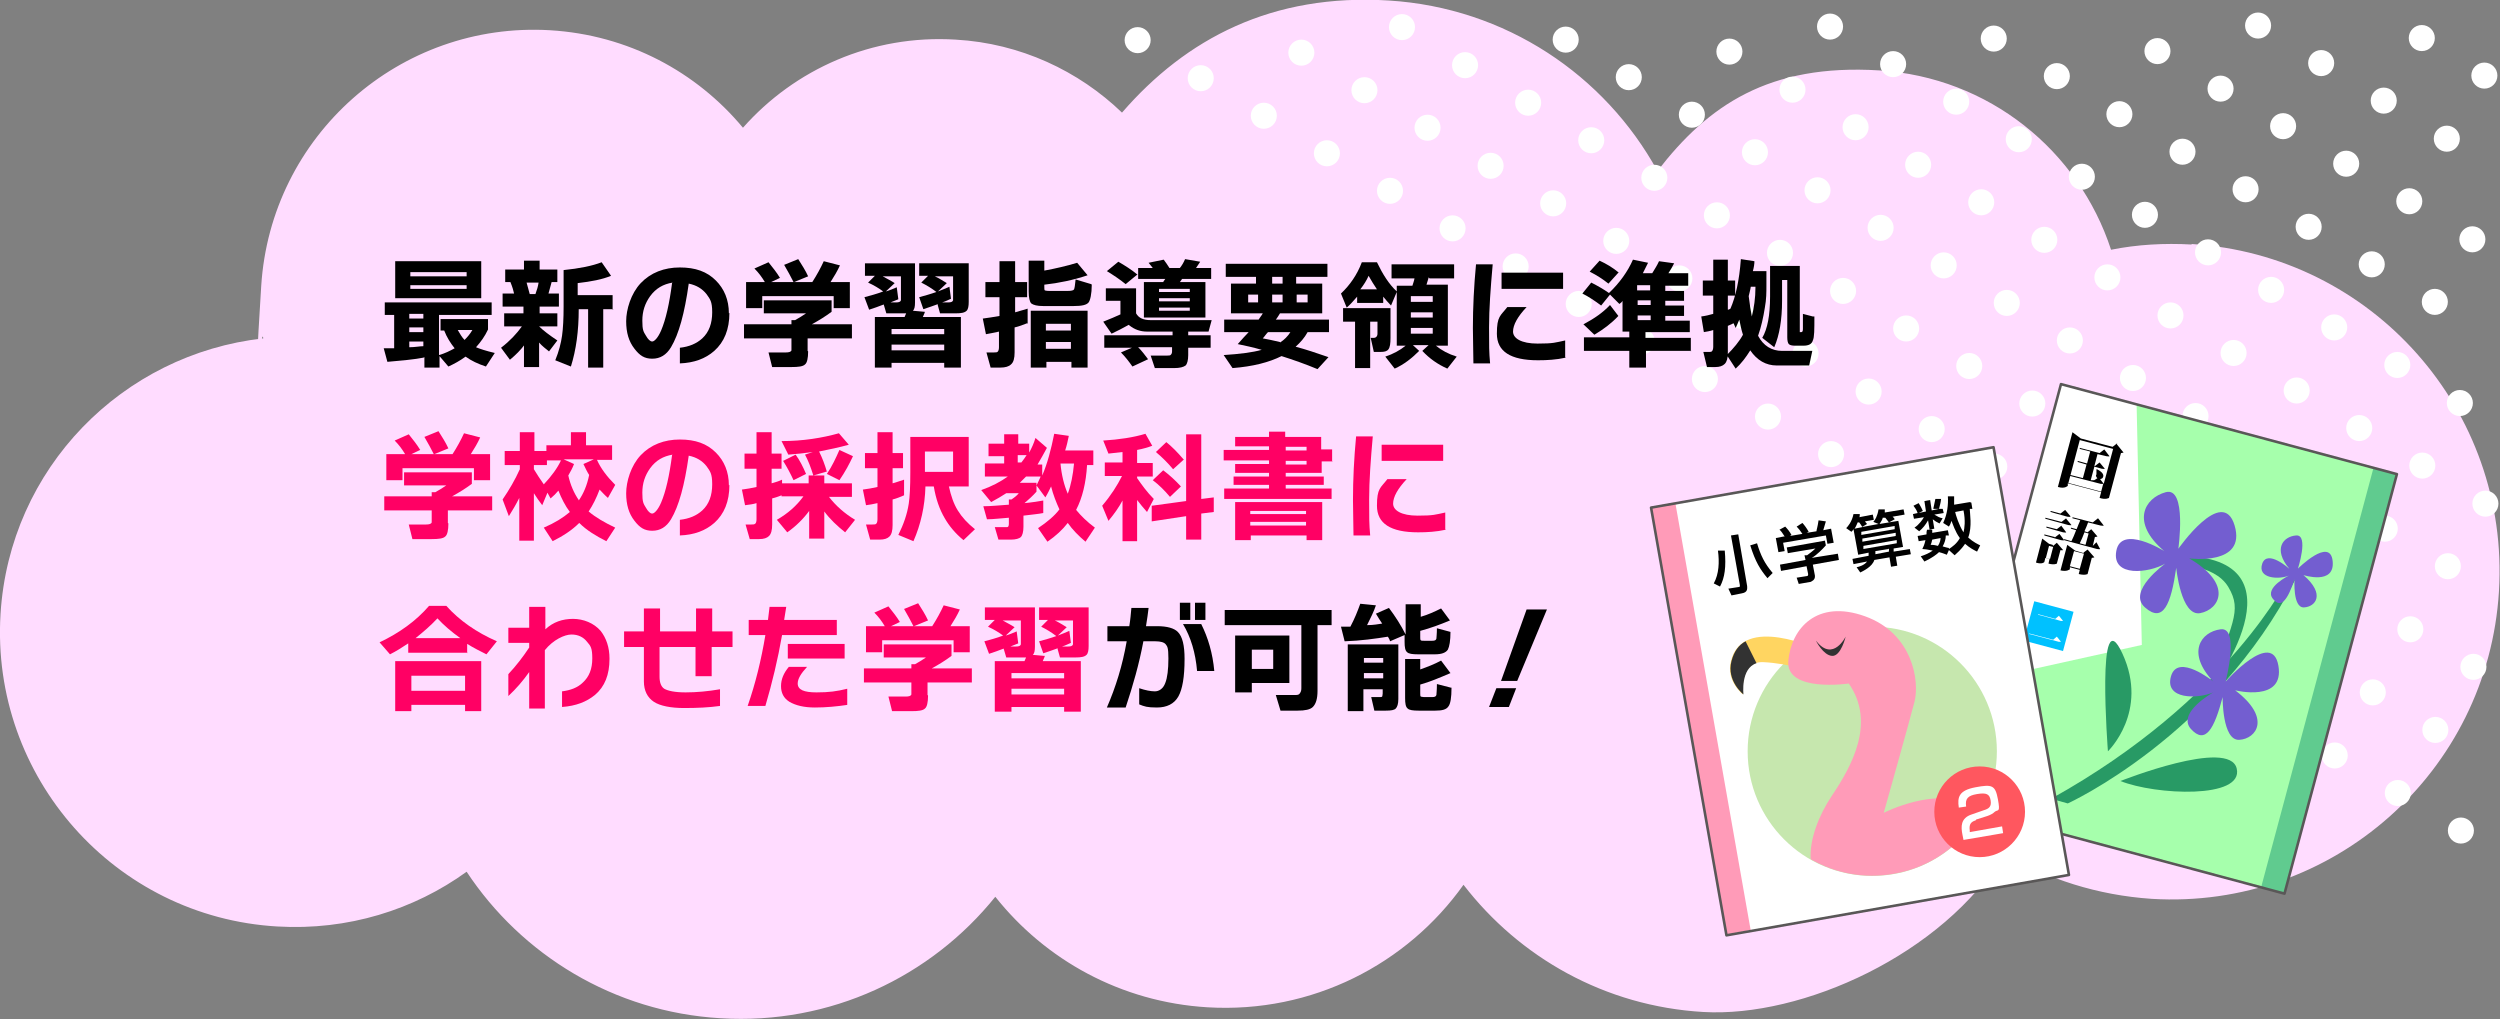 <?xml version="1.0" encoding="UTF-8"?>
<svg id="_レイヤー_1" data-name="レイヤー 1" xmlns="http://www.w3.org/2000/svg" version="1.1" viewBox="0 0 479.5 195.5">
  <rect x="0" y="0" width="479.5" height="195.5" fill="#808080" stroke="none"/>
  <defs>
    <style>
      .cls-1 {
        fill: #a6ffac;
      }

      .cls-1, .cls-2, .cls-3, .cls-4, .cls-5, .cls-6, .cls-7, .cls-8, .cls-9, .cls-10, .cls-11, .cls-12, .cls-13, .cls-14 {
        stroke-width: 0px;
      }

      .cls-2 {
        fill: #000;
      }

      .cls-3 {
        fill: #289a65;
      }

      .cls-4 {
        fill: #c6e7ae;
      }

      .cls-5 {
        fill: #ffd561;
      }

      .cls-15 {
        fill: none;
        stroke: #595757;
        stroke-linecap: round;
        stroke-linejoin: round;
        stroke-width: .5px;
      }

      .cls-6 {
        fill: #ff9bb8;
      }

      .cls-7 {
        fill: #60cb8f;
      }

      .cls-8 {
        fill: #00c1ff;
      }

      .cls-9 {
        fill: #ff0064;
      }

      .cls-10 {
        fill: #323232;
      }

      .cls-11 {
        fill: #fff;
      }

      .cls-12 {
        fill: #ffdcff;
      }

      .cls-13 {
        fill: #735ed0;
      }

      .cls-14 {
        fill: #ff575f;
      }
    </style>
  </defs>
  <path class="cls-12" d="M420.4,46.9c-5.3-.3-10.5,0-15.5,1-6.2-19-23.4-33.1-44.5-34.4s-32.8,6.7-42.5,19.3C307.8,14.4,288.8,1.5,266.4.1s-38.9,7.3-51.2,21.5c-8.3-8-19.5-13.3-31.9-14-16.1-1-30.9,5.7-40.8,16.9-8.9-10.7-22-17.8-37-18.7-28.8-1.7-53.6,20.2-55.4,49.1s0,6.7.4,10C23.5,67.9,1.8,89.8.1,117.8c-1.9,31.2,21.9,58.1,53.1,59.9,13.5.8,26.2-3.2,36.3-10.5,10.5,15.9,28.2,26.9,48.7,28.1,21.1,1.3,40.4-8,52.7-23.3,9.6,12.1,24.1,20.2,40.7,21.2,20.1,1.2,38.3-8.3,49.1-23.5,10.7,13.9,27.1,23.3,46,24.4s46-11,57.7-30.4c8.3,4.9,17.9,8,28.3,8.7,34.7,2.1,64.5-24.3,66.6-59s-24.3-64.5-59-66.6Z"/>
  <g>
    <circle class="cls-11" cx="218.2" cy="7.7" r="2.5"/>
    <circle class="cls-11" cx="230.3" cy="15" r="2.5"/>
    <circle class="cls-11" cx="242.4" cy="22.2" r="2.5"/>
    <circle class="cls-11" cx="249.6" cy="10.1" r="2.5"/>
    <circle class="cls-11" cx="254.5" cy="29.4" r="2.5"/>
    <circle class="cls-11" cx="261.7" cy="17.3" r="2.5"/>
    <circle class="cls-11" cx="268.9" cy="5.2" r="2.5"/>
    <circle class="cls-11" cx="266.6" cy="36.6" r="2.5"/>
    <circle class="cls-11" cx="273.8" cy="24.5" r="2.5"/>
    <circle class="cls-11" cx="281" cy="12.5" r="2.5"/>
    <circle class="cls-11" cx="278.6" cy="43.8" r="2.5"/>
    <circle class="cls-11" cx="285.9" cy="31.8" r="2.5"/>
    <circle class="cls-11" cx="293.1" cy="19.7" r="2.5"/>
    <circle class="cls-11" cx="300.3" cy="7.6" r="2.5"/>
    <circle class="cls-11" cx="290.7" cy="51.1" r="2.5"/>
    <circle class="cls-11" cx="297.9" cy="39" r="2.5"/>
    <circle class="cls-11" cx="305.2" cy="26.9" r="2.5"/>
    <circle class="cls-11" cx="312.4" cy="14.8" r="2.5"/>
    <circle class="cls-11" cx="302.8" cy="58.3" r="2.5"/>
    <circle class="cls-11" cx="310" cy="46.2" r="2.5"/>
    <circle class="cls-11" cx="317.3" cy="34.1" r="2.5"/>
    <circle class="cls-11" cx="324.5" cy="22" r="2.5"/>
    <circle class="cls-11" cx="331.7" cy="9.9" r="2.5"/>
    <circle class="cls-11" cx="314.9" cy="65.5" r="2.5"/>
    <circle class="cls-11" cx="322.1" cy="53.4" r="2.5"/>
    <circle class="cls-11" cx="329.3" cy="41.3" r="2.5"/>
    <circle class="cls-11" cx="336.6" cy="29.2" r="2.5"/>
    <circle class="cls-11" cx="343.8" cy="17.2" r="2.5"/>
    <circle class="cls-11" cx="351" cy="5.1" r="2.5"/>
    <circle class="cls-11" cx="327" cy="72.7" r="2.5"/>
    <circle class="cls-11" cx="334.2" cy="60.6" r="2.5"/>
    <circle class="cls-11" cx="341.4" cy="48.5" r="2.5"/>
    <circle class="cls-11" cx="348.6" cy="36.5" r="2.5"/>
    <circle class="cls-11" cx="355.9" cy="24.4" r="2.5"/>
    <circle class="cls-11" cx="363.1" cy="12.3" r="2.5"/>
    <circle class="cls-11" cx="339.1" cy="79.9" r="2.5"/>
    <circle class="cls-11" cx="346.3" cy="67.8" r="2.5"/>
    <circle class="cls-11" cx="353.5" cy="55.8" r="2.5"/>
    <circle class="cls-11" cx="360.7" cy="43.7" r="2.5"/>
    <circle class="cls-11" cx="367.9" cy="31.6" r="2.5"/>
    <circle class="cls-11" cx="375.2" cy="19.5" r="2.5"/>
    <circle class="cls-11" cx="382.4" cy="7.4" r="2.5"/>
    <circle class="cls-11" cx="351.2" cy="87.1" r="2.5"/>
    <circle class="cls-11" cx="358.4" cy="75.1" r="2.5"/>
    <circle class="cls-11" cx="365.6" cy="63" r="2.5"/>
    <circle class="cls-11" cx="372.8" cy="50.9" r="2.5"/>
    <circle class="cls-11" cx="380" cy="38.8" r="2.5"/>
    <circle class="cls-11" cx="387.2" cy="26.7" r="2.5"/>
    <circle class="cls-11" cx="394.5" cy="14.6" r="2.5"/>
    <circle class="cls-11" cx="363.2" cy="94.4" r="2.5"/>
    <circle class="cls-11" cx="370.5" cy="82.3" r="2.5"/>
    <circle class="cls-11" cx="377.7" cy="70.2" r="2.5"/>
    <circle class="cls-11" cx="384.9" cy="58.1" r="2.5"/>
    <circle class="cls-11" cx="392.1" cy="46" r="2.5"/>
    <circle class="cls-11" cx="399.3" cy="33.9" r="2.5"/>
    <circle class="cls-11" cx="406.5" cy="21.9" r="2.5"/>
    <circle class="cls-11" cx="413.8" cy="9.8" r="2.5"/>
    <circle class="cls-11" cx="375.3" cy="101.6" r="2.5"/>
    <circle class="cls-11" cx="382.5" cy="89.5" r="2.5"/>
    <circle class="cls-11" cx="389.8" cy="77.4" r="2.5"/>
    <circle class="cls-11" cx="397" cy="65.3" r="2.5"/>
    <circle class="cls-11" cx="404.2" cy="53.2" r="2.5"/>
    <circle class="cls-11" cx="411.4" cy="41.2" r="2.5"/>
    <circle class="cls-11" cx="418.6" cy="29.1" r="2.5"/>
    <circle class="cls-11" cx="425.9" cy="17" r="2.5"/>
    <circle class="cls-11" cx="433.1" cy="4.9" r="2.5"/>
    <circle class="cls-11" cx="387.4" cy="108.8" r="2.5"/>
    <circle class="cls-11" cx="394.6" cy="96.7" r="2.5"/>
    <circle class="cls-11" cx="401.8" cy="84.6" r="2.5"/>
    <circle class="cls-11" cx="409.1" cy="72.5" r="2.5"/>
    <circle class="cls-11" cx="416.3" cy="60.5" r="2.5"/>
    <circle class="cls-11" cx="423.5" cy="48.4" r="2.5"/>
    <circle class="cls-11" cx="430.7" cy="36.3" r="2.5"/>
    <circle class="cls-11" cx="437.9" cy="24.2" r="2.5"/>
    <circle class="cls-11" cx="445.2" cy="12.1" r="2.5"/>
    <circle class="cls-11" cx="399.5" cy="116" r="2.5"/>
    <circle class="cls-11" cx="406.7" cy="103.9" r="2.5"/>
    <circle class="cls-11" cx="413.9" cy="91.9" r="2.5"/>
    <circle class="cls-11" cx="421.1" cy="79.8" r="2.5"/>
    <circle class="cls-11" cx="428.4" cy="67.7" r="2.5"/>
    <circle class="cls-11" cx="435.6" cy="55.6" r="2.5"/>
    <circle class="cls-11" cx="442.8" cy="43.5" r="2.5"/>
    <circle class="cls-11" cx="450" cy="31.4" r="2.5"/>
    <circle class="cls-11" cx="457.2" cy="19.3" r="2.5"/>
    <circle class="cls-11" cx="464.5" cy="7.3" r="2.5"/>
    <circle class="cls-11" cx="411.6" cy="123.2" r="2.5"/>
    <circle class="cls-11" cx="418.8" cy="111.2" r="2.5"/>
    <circle class="cls-11" cx="426" cy="99.1" r="2.5"/>
    <circle class="cls-11" cx="433.2" cy="87" r="2.5"/>
    <circle class="cls-11" cx="440.5" cy="74.9" r="2.5"/>
    <circle class="cls-11" cx="447.7" cy="62.8" r="2.5"/>
    <circle class="cls-11" cx="454.9" cy="50.7" r="2.5"/>
    <circle class="cls-11" cx="462.1" cy="38.6" r="2.5"/>
    <circle class="cls-11" cx="469.3" cy="26.6" r="2.5"/>
    <circle class="cls-11" cx="476.5" cy="14.5" r="2.5"/>
    <circle class="cls-11" cx="423.7" cy="130.5" r="2.5"/>
    <circle class="cls-11" cx="430.9" cy="118.4" r="2.5"/>
    <circle class="cls-11" cx="438.1" cy="106.3" r="2.5"/>
    <circle class="cls-11" cx="445.3" cy="94.2" r="2.5"/>
    <circle class="cls-11" cx="452.5" cy="82.1" r="2.5"/>
    <circle class="cls-11" cx="459.8" cy="70" r="2.5"/>
    <circle class="cls-11" cx="467" cy="57.9" r="2.5"/>
    <circle class="cls-11" cx="474.2" cy="45.9" r="2.5"/>
    <circle class="cls-11" cx="435.7" cy="137.7" r="2.5"/>
    <circle class="cls-11" cx="443" cy="125.6" r="2.5"/>
    <circle class="cls-11" cx="450.2" cy="113.5" r="2.5"/>
    <circle class="cls-11" cx="457.4" cy="101.4" r="2.5"/>
    <circle class="cls-11" cx="464.6" cy="89.3" r="2.5"/>
    <circle class="cls-11" cx="471.8" cy="77.3" r="2.5"/>
    <circle class="cls-11" cx="447.8" cy="144.9" r="2.5"/>
    <circle class="cls-11" cx="455.1" cy="132.8" r="2.5"/>
    <circle class="cls-11" cx="462.3" cy="120.7" r="2.5"/>
    <circle class="cls-11" cx="469.5" cy="108.6" r="2.5"/>
    <circle class="cls-11" cx="476.7" cy="96.6" r="2.5"/>
    <circle class="cls-11" cx="459.9" cy="152.1" r="2.5"/>
    <circle class="cls-11" cx="467.1" cy="140" r="2.5"/>
    <circle class="cls-11" cx="474.4" cy="127.9" r="2.5"/>
    <circle class="cls-11" cx="472" cy="159.3" r="2.5"/>
  </g>
  <g>
    <path class="cls-2" d="M81.2,68.6c-2.2.4-4.5.6-6.9.8l-.7-2.6c.7,0,1.4,0,2,0v-6.4h-1.8v-2.4h20.5v2.4h-10.1v7.7c1.1-.3,2.1-.8,3-1.3-.8-1-1.5-2.1-2-3.4h-.7v-2.2h9.1v2c-.6,1.3-1.4,2.4-2.3,3.4.7.3,1.9.7,3.6,1.1l-1.7,2.6c-1.5-.5-2.8-1.1-3.9-1.9-1.1.8-2.2,1.4-3.3,1.9l-1.7-2v2.2h-2.9v-2ZM92.3,57.2h-16.5v-7.1h16.5v7.1ZM81.2,61.1v-.9h-2.7v.9h2.7ZM81.2,63.7v-.9h-2.7v.9h2.7ZM78.5,66.6c1.1,0,2-.2,2.7-.2v-.9h-2.7v1.1ZM89.5,53v-.8h-10.8v.8h10.8ZM89.5,55.4v-.7h-10.8v.7h10.8ZM89.1,65.2c.6-.6,1.1-1.2,1.5-1.9h-2.8c.4.7.8,1.4,1.3,1.9Z"/>
    <path class="cls-2" d="M100.7,66c-.8,1.1-1.8,2.1-2.9,3l-1.7-2.3c1.7-1.3,3-2.7,4-4.1h-3.4v-2.5h3.7v-1.3h-4v-2.5h2.2c-.1-.5-.3-1.2-.7-2.2h-1v-2.4h3.6v-1.7h3v1.7h3.4v2.4h-1.1c-.2.8-.4,1.5-.6,2.2h2v2.5h-3.7v1.3h3.4v2.5h-3.5c.8.8,2,1.7,3.5,2.7l-1.6,2.1c-.6-.5-1.3-1-1.9-1.7v4.7h-2.9v-4.5ZM103.3,54.2h-2.3c.2.8.4,1.5.6,2.2h1.1c.3-.8.5-1.5.6-2.2ZM117.7,59.3h-2v11.2h-2.9v-11.2h-1.8c0,4.2-.5,7.8-1.5,11l-3-1.2c.7-1.7,1.1-3.3,1.3-4.7.2-1.4.3-3.3.3-5.6v-7c3-.3,5.5-.8,7.3-1.5l1.8,2.6c-1.7.7-3.8,1.1-6.4,1.4v2.3h6.7v2.8Z"/>
    <path class="cls-2" d="M139.9,60c0,3.2-1,5.6-2.9,7.3-1.7,1.5-3.9,2.3-6.6,2.4v-3c1.8-.2,3.2-.8,4.3-1.8,1.3-1.2,1.9-2.9,1.9-5s-.4-2.5-1.1-3.5c-.8-1-1.9-1.7-3.4-2-.8,5.7-1.9,9.7-3.4,12.2-.9,1.5-2.1,2.2-3.6,2.2s-2.4-.6-3.4-1.9c-1.1-1.4-1.6-3.1-1.6-5.3s.9-5.3,2.8-7.3c1.9-2,4.5-3,7.5-3s5.2.8,6.9,2.5c1.6,1.6,2.5,3.7,2.5,6.3ZM129,54.2c-1.8.3-3.2,1.1-4.3,2.6-1,1.4-1.5,2.9-1.5,4.7s.2,2.1.7,2.9c.4.7.8,1.1,1.2,1.1s1.1-.7,1.7-2.1c.9-2.1,1.6-5.2,2.1-9.1Z"/>
    <path class="cls-2" d="M155,67.4c0,1.3-.2,2.2-.6,2.5-.4.4-1.3.5-2.6.5h-3.7l-.7-2.8h3.3c.6,0,1-.1,1.1-.4,0-.1,0-.4,0-.7v-1.6h-9.1v-2.7h9.1v-.8h.7c.7-.4,1.4-.8,2.1-1.3h-8.1v-2.5h13v2.2c-1.2.9-2.5,1.7-3.8,2.4h7.7v2.7h-8.5v2.4ZM149.8,53.2l-1.9.9h4.3c-.5-1-1.1-2.1-1.8-3.3l2.7-1.1c.7,1.1,1.4,2.2,1.9,3.3l-2.7,1.1h3.5c.9-1.4,1.6-2.7,2.2-4l3.1.8c-.5,1.1-1.1,2.1-1.8,3.2h3.7v5h-3.1v-2.3h-13.7v2.3h-3.1v-5h3.6c-.6-1-1.2-1.8-2-2.6l2.7-1.2c.8,1,1.6,2,2.2,3Z"/>
    <path class="cls-2" d="M177.4,59.8c-.1.4-.3.7-.4,1h7.3v9.7h-3.2v-.9h-10.1v.9h-3.2v-9.7h5.7c.1-.2.2-.5.3-.7-.3,0-.5,0-.8,0h-3l-.5-1.7c-1,.4-1.9.7-2.8,1l-.9-2.4c1.1-.3,2.3-.6,3.6-1.1-.8-.6-1.8-1.2-2.9-1.7l1.3-1.3h-1.9v-2.4h9.6v7.5c0,.8-.1,1.3-.4,1.6l2.2.2ZM172.3,57.4c-.5.2-1,.4-1.5.6h1.1c.5,0,.8-.1.9-.4,0-.1,0-.3,0-.5v-4.1h-3.5c.9.5,1.7.9,2.3,1.3l-1.7,1.6c.7-.2,1.4-.5,2.1-.8l.3,2.3ZM181.1,64.1v-1h-10.1v1h10.1ZM181.1,67.2v-1.1h-10.1v1.1h10.1ZM179.7,58.4c-.8.3-1.7.6-2.6.9l-.8-2.3c1.1-.3,2.2-.6,3.3-1-.9-.7-1.9-1.3-2.9-1.8l1.3-1.3h-1.7v-2.4h9.5v7.4c0,.8-.1,1.4-.4,1.7-.4.4-1.1.5-2.1.5h-3l-.5-1.8ZM182.4,57.3c-.5.2-1,.5-1.7.7h1.2c.5,0,.8-.1.9-.4,0-.1,0-.3,0-.5v-4.1h-3.5c.9.4,1.6.9,2.3,1.3l-1.7,1.6c.8-.3,1.5-.6,2.2-.9l.3,2.3Z"/>
    <path class="cls-2" d="M197,62c-.8.3-1.5.6-2.4.8v4.8c0,1.1-.2,1.9-.7,2.3-.4.4-1.1.6-2,.6h-1.9l-.8-2.9h1.4c.4,0,.7,0,.8-.2.1-.1.2-.4.2-.8v-3c-1,.2-1.8.4-2.5.5l-.6-3c.9-.1,2-.3,3.2-.5v-3.6h-2.7v-2.9h2.7v-4h3v4h2.3v2.9h-2.3v2.9c1-.3,1.8-.5,2.4-.7v2.9ZM209.4,54.6c0,1.8-.3,3-.6,3.4-.4.5-1.3.7-2.9.7h-5.8c-1.2,0-1.9-.2-2.3-.5-.3-.3-.5-1.1-.5-2.3v-5.9h3v1.9c2.2-.4,4.3-.9,6.3-1.5l2,2.4c-2.7.9-5.5,1.5-8.3,1.8v.4c0,.4,0,.6.1.7,0,0,.3.1.8.1h3.6c.7,0,1.1-.1,1.2-.3s.2-.8.3-1.9l3,.9ZM208.5,70.5h-3v-1.1h-4.8v1.1h-3v-10.9h10.9v10.9ZM205.4,63.4v-1.3h-4.8v1.3h4.8ZM205.4,66.9v-1.3h-4.8v1.3h4.8Z"/>
    <path class="cls-2" d="M216.5,62.3c-1.1.6-2.2,1.2-3.3,1.7l-1.6-2.3c1.3-.5,2.4-1,3.3-1.4v-2.6h-2.8v-2.4h5.8v4.8c.5.9,1.4,1.3,2.8,1.3h11.7l-.6,2.2h-3.9v.7h4.3v2.4h-4.3v1.4c0,1-.2,1.7-.5,2-.4.3-1.1.5-2.2.5h-3.7l-.8-2.4h3.2c.3,0,.6,0,.7-.2.1-.1.2-.3.2-.6v-.8h-6.5c.7.7,1.3,1.5,1.9,2.3l-3,1.4c-.7-1-1.4-1.9-2.2-2.7l2.1-.9h-5.3v-2.4h13.1v-.7h-4.9c-1.3,0-2.4-.4-3.4-1.2ZM218.2,52.6l-2.3,1.9c-1.1-.9-2.3-1.7-3.6-2.5l2.2-1.8c1.2.7,2.5,1.5,3.7,2.5ZM221.1,51.4c-.2-.3-.5-.6-.8-1l2.9-.6c.4.5.7,1,1.1,1.6h2c.4-.5.7-1,1-1.7l2.9.5c-.3.4-.5.8-.8,1.2h2.9v2.1h-5.6c0,.1-.2.3-.4.6h4.9v6.8h-11.8v-6.8h3.7s.1-.2.4-.6h-5.2v-2.1h2.8ZM228.2,56v-.6h-5.9v.6h5.9ZM228.2,57.8v-.6h-5.9v.6h5.9ZM228.2,59.6v-.6h-5.9v.6h5.9Z"/>
    <path class="cls-2" d="M250.8,63.7c-.6,1.1-1.4,2-2.3,2.8,1.9.5,4,1.2,6.3,2l-2.1,2.3c-2.4-1-4.7-1.8-6.9-2.5-2.4,1.2-5.5,2-9.4,2.3l-1.7-2.5c3.1-.2,5.5-.5,7.3-1-1.7-.5-3.2-.8-4.6-1.1.8-.9,1.5-1.7,2.1-2.3h-4.7v-2.4h6.6c.3-.5.6-.8.8-1.2h-6.1v-5.7h4.8v-1.3h-5.8v-2.5h19.5v2.5h-6v1.3h5v5.7h-8.1c-.2.3-.4.7-.8,1.2h10.2v2.4h-4.3ZM241.3,58v-1.5h-1.9v1.5h1.9ZM245.5,65.7c.8-.5,1.5-1.2,2-2h-4.3c-.4.4-.7.9-1,1.2,1,.2,2.1.4,3.3.7ZM246,54.4v-1.3h-2v1.3h2ZM246,58v-1.5h-2v1.5h2ZM250.8,58v-1.5h-2.1v1.5h2.1Z"/>
    <path class="cls-2" d="M274,53.2c0,.2-.2.7-.4,1.4h4.1v11.7h-2.3c1.1.9,2.4,1.6,4,2.1l-1.8,2.3c-1.8-.8-3.4-1.9-4.8-3.4l1.2-1.1h-3l1.2,1.1c-1.4,1.4-2.9,2.6-4.7,3.4l-1.8-2.3c1.5-.5,2.8-1.2,3.9-2.1h-1.7v-10.3l-1.1,2.6c-.6-.6-1-1.1-1.5-1.7v1.2h-5v-1.2c-.7.8-1.3,1.5-2,2.1l-1.1-2.7c1.7-1.6,3.1-3.6,4-6h2.9c1.1,2.3,2.3,4.2,3.8,5.6v-1.1h3c.1-.4.3-.8.4-1.4h-4.4v-2.7h12v2.7h-4.7ZM266.7,64.8c0,1.1-.1,1.8-.4,2.2s-.8.5-1.5.5h-1.3l-.6-2.7h.6c.4,0,.7-.3.7-.8v-2.3h-1.4v8.9h-2.9v-8.9h-2.3v-2.6h9.1v5.7ZM260.9,55.5h3.2c-.6-.9-1.1-1.7-1.6-2.6-.4.9-.9,1.7-1.6,2.6ZM274.8,57.9v-1.1h-4.2v1.1h4.2ZM274.8,60.9v-1h-4.2v1h4.2ZM274.8,64v-1.1h-4.2v1.1h4.2Z"/>
    <path class="cls-2" d="M286.3,50.7c-.4,4.5-.7,8.5-.7,12.1s0,4.7.2,6.9h-3.2c0-2.1-.1-4.4-.1-6.8,0-3.9.2-8,.6-12.2h3.2ZM300.3,68.6c-1.8.4-3.6.5-5.3.5-5.3,0-7.9-1.7-7.9-5.1s.7-3.4,2-5.1h3.7c-1.7,1.8-2.6,3.4-2.6,4.7s1.6,2.3,4.7,2.3,3.4-.2,5.3-.6v3.2ZM299.8,55.4h-11.8v-3.1h11.8v3.1Z"/>
    <path class="cls-2" d="M324.4,67.3h-8.7v3.2h-3.2v-3.2h-8.7v-2.6h8.7v-1.1h-1.3v-5.9c-.1.2-.3.4-.6.6l-1.8-1.8-1.7,2.1c-1.2-.9-2.4-1.7-3.6-2.3l1.7-2.1c1.2.6,2.4,1.3,3.4,2,2-1.9,3.6-4.1,4.6-6.4l2.9.6c-.3.6-.6,1.2-1,2h1.8c.4-.7.9-1.4,1.3-2.3l2.9.4c-.3.6-.7,1.3-1.1,1.9h3.8v2.4h-4.4v1h3.6v1.9h-3.6v.9h3.6v2h-3.6v.9h4.7v2.2h-8.5v1.1h8.7v2.6ZM310.4,60.6c-1.3,1.4-2.9,2.6-4.6,3.6l-2.1-2c2.1-1.1,3.8-2.3,5.1-3.7l1.6,2.1ZM310.4,52.3l-1.9,2.1c-1-.8-2.2-1.6-3.6-2.3l1.9-2.1c1.3.6,2.5,1.3,3.7,2.3ZM314,54.7v1h2.5v-1h-2.5ZM316.6,58.5v-.9h-2.5v.9h2.5ZM316.6,61.4v-.9h-2.5v.9h2.5Z"/>
    <path class="cls-2" d="M332.7,61.9c-.4.2-.8.4-1.3.6v5.2c0,1-.2,1.7-.6,2.1-.4.4-1,.6-1.8.6h-1.6l-.7-2.9h1c.4,0,.6,0,.7-.2.1-.1.2-.4.2-.8v-3.2c-.6.2-1.2.3-1.8.4l-.5-3c.8-.1,1.6-.3,2.3-.5v-3.5h-2v-2.9h2v-4h2.8v4h1.4v2.9h-1.4v2.7c.2,0,.3-.1.5-.2,1-2.3,1.7-5.4,2-9.5l2.6.4c0,.5-.1,1.2-.3,1.9h2.6v2.7c0,1.3,0,2.7-.3,4.3-.3,1.9-.7,3.7-1.3,5.4,1,1.9,2.6,2.9,4.6,2.9h5.8l-.6,2.8h-6.2c-2.1,0-3.8-1-5.1-2.9-.8,1.3-1.7,2.5-2.8,3.5l-1.7-2.6c1.3-1.3,2.4-2.6,3.1-3.9-.3-.9-.5-1.9-.7-2.9-.3.7-.5,1.2-.7,1.6l-.5-1.1h0ZM336,60.7c.4-1.6.7-3.5.7-5.7h-.9c-.1.7-.3,1.3-.4,1.8.2,1.6.4,2.9.6,3.9ZM348,60.7c0,2.5,0,4-.3,4.6-.2.7-.8,1-1.8,1h-1.6c-.6,0-1-.1-1.2-.3-.2-.2-.3-.7-.3-1.3v-11h-1v4c0,3.6-.5,6.6-1.5,8.9l-2.3-1.8c1-1.7,1.5-4.3,1.5-7.9v-5.9h5.7v12.3c0,.2,0,.3,0,.4,0,0,.1,0,.2,0h.1c.2,0,.3-.2.3-.6,0-.3,0-1.2,0-2.9l1.9.5Z"/>
    <path class="cls-9" d="M86,100.4c0,1.3-.2,2.2-.6,2.5-.4.4-1.3.5-2.6.5h-3.7l-.7-2.8h3.3c.6,0,1-.1,1.1-.4,0-.1,0-.4,0-.7v-1.6h-9.1v-2.7h9.1v-.8h.7c.7-.4,1.4-.8,2.1-1.3h-8.1v-2.5h13v2.2c-1.2.9-2.5,1.7-3.8,2.4h7.7v2.7h-8.5v2.4ZM80.8,86.2l-1.9.9h4.3c-.5-1-1.1-2.1-1.8-3.3l2.7-1.1c.7,1.1,1.4,2.2,1.9,3.3l-2.7,1.1h3.5c.9-1.4,1.6-2.7,2.2-4l3.1.8c-.5,1.1-1.1,2.1-1.8,3.2h3.7v5h-3.1v-2.3h-13.7v2.3h-3.1v-5h3.6c-.6-1-1.2-1.8-2-2.6l2.7-1.2c.8,1,1.6,2,2.2,3Z"/>
    <path class="cls-9" d="M99.6,95.5c-.6,1.2-1.3,2.4-2,3.5l-1.2-3.2c1.3-1.9,2.4-3.8,3.3-5.8v-.8h-2.9v-2.7h2.9v-3.6h2.8v3.6h2.3v-1.1h4.7v-2.5h2.9v2.5h5v2.8h-2.9c.7,1.6,1.9,3.2,3.5,4.8l-1.4,2.5c-.7-.6-1.2-1.2-1.6-1.6-.6,1.6-1.3,3-2.1,4.2,1.3,1.1,3,2.1,5.1,3.1l-1.7,2.6c-2-1-3.8-2.1-5.2-3.5-1.4,1.4-3.1,2.5-5.1,3.5l-1.7-2.6c2.1-.9,3.7-1.9,5-3-.9-1.2-1.6-2.6-2.2-4.1-.4.5-.9,1-1.5,1.5l-.6-1.1-1,2.4c-.6-.8-1.1-1.5-1.6-2.3v9.1h-2.8v-8.1ZM104.9,89.2h-2.5v.8c.6,1,1.2,1.9,1.9,2.9,1.5-1.6,2.6-3.1,3.3-4.6h-2.7v1ZM111,96c.9-1.3,1.6-2.9,2-4.9-.4-.6-.7-1.3-1.1-2.1l2-.9h-5.8l2,.9c-.3.8-.7,1.5-1.1,2.2.4,1.8,1.1,3.4,2,4.7Z"/>
    <path class="cls-9" d="M139.9,93c0,3.2-1,5.6-2.9,7.3-1.7,1.5-3.9,2.3-6.6,2.4v-3c1.8-.2,3.2-.8,4.3-1.8,1.3-1.2,1.9-2.9,1.9-5s-.4-2.5-1.1-3.5c-.8-1-1.9-1.7-3.4-2-.8,5.7-1.9,9.7-3.4,12.2-.9,1.5-2.1,2.2-3.6,2.2s-2.4-.6-3.4-1.9c-1.1-1.4-1.6-3.1-1.6-5.3s.9-5.3,2.8-7.3c1.9-2,4.5-3,7.5-3s5.2.8,6.9,2.5c1.6,1.6,2.5,3.7,2.5,6.3ZM129,87.2c-1.8.3-3.2,1.1-4.3,2.6-1,1.4-1.5,2.9-1.5,4.7s.2,2.1.7,2.9c.4.7.8,1.1,1.2,1.1s1.1-.7,1.7-2.1c.9-2.1,1.6-5.2,2.1-9.1Z"/>
    <path class="cls-9" d="M150.1,94.9c-.6.3-1.3.5-2,.7v5c0,1.1-.2,1.8-.6,2.2-.4.4-1,.6-1.9.6h-1.8l-.8-2.8h1.1c.4,0,.6,0,.8-.2.1-.1.2-.4.2-.8v-3.1c-.6.2-1.4.3-2.2.4l-.6-3c.9-.1,1.9-.3,2.8-.5v-3.5h-2.3v-2.9h2.3v-4.1h2.9v4.1h1.9v2.9h-1.9v2.8c.7-.2,1.4-.4,2-.7v.7h5.1v-1.5h3v1.5h5.3v2.6h-4.4c1.3,1.7,3,3.2,5,4.4l-1.9,2.4c-1.5-1.2-2.9-2.5-4-4v5.2h-2.9v-5.3c-1.1,1.5-2.5,2.9-4.2,4.1l-2-2.4c2.1-1.2,3.8-2.7,5.1-4.5h-4.2v-.5ZM158.7,90.4l-2.7.8c-.5-1.6-1-2.9-1.6-4l1.5-.5c-1.6.2-3.2.4-4.7.5l-1.3-2.6c4.1,0,7.8-.6,11-1.5l1.9,2.2c-1.8.5-3.7.9-5.7,1.3.6,1.2,1.1,2.5,1.5,3.9ZM154.6,90.9l-2.4,1.2c-.6-1.3-1.3-2.6-2-3.7l2.4-1.2c.8,1.1,1.4,2.3,2,3.7ZM163.6,87.5c-.7,1.5-1.5,3-2.6,4.6l-2.4-1.2c1-1.5,1.7-3,2.4-4.6l2.6,1.2Z"/>
    <path class="cls-9" d="M173.4,95c-.7.3-1.4.6-2.2.8v4.9c0,1.1-.2,1.8-.6,2.2-.4.4-1,.6-1.9.6h-1.8l-.8-2.9h1.2c.4,0,.7,0,.8-.2.1-.1.2-.4.2-.8v-3.1c-.8.2-1.5.3-2.2.4l-.6-3c.9-.1,1.9-.3,2.8-.5v-3.6h-2.4v-2.9h2.4v-4h2.9v4h2v2.9h-2v2.9c.8-.2,1.5-.5,2.2-.7v2.9ZM187,101.5l-2.2,2.1c-1.6-1.3-2.8-2.8-3.6-4.2-1-1.7-1.7-3.7-2.1-6.1h-1.6c-.1,3.8-.9,7.3-2.3,10.5l-2.9-1.2c1-2,1.7-4,2-6,.2-1.3.3-3.3.3-6v-6.8h11.2v9.5h-3.8c.4,1.8.9,3.3,1.7,4.6.8,1.3,1.9,2.5,3.3,3.6ZM177.4,90.5h5.4v-3.9h-5.4v3.9Z"/>
    <path class="cls-9" d="M196.3,101c0,1-.2,1.7-.5,2s-1,.5-1.9.5h-2.4l-.7-2.4h1.9c.2,0,.4,0,.5,0,.2,0,.3-.3.3-.6v-1.2c-1.5.1-2.9.3-4.2.3l-.7-2.5c1.6,0,3.2-.2,4.9-.3v-1h.5c.6-.4,1.1-.8,1.4-1.2h-2.4c-.9.6-1.8,1.1-2.9,1.7l-1.9-2.3c2-.7,3.7-1.6,5.1-2.6h-4.4v-2.5h3.7v-1.4h-3v-2.4h3v-1.8h2.7v1.8h2.1v1.7c.5-.9.9-1.8,1.2-2.8l2.2,1.9c-.6,1.1-1.2,2.2-1.8,3.2h.9v2.1c1-2.3,1.7-5,2.3-8l2.8.4c-.2,1-.4,1.9-.7,2.8h5.4v2.8h-1.2c-.2,3.4-.9,6.3-2.1,8.6.9,1.1,2.1,2.3,3.6,3.4l-1.8,2.7c-1.3-1.1-2.5-2.3-3.4-3.6-1,1.3-2.3,2.5-3.9,3.6l-1.8-2.6c1.8-1.2,3.2-2.4,4.1-3.6-.6-1.3-1.2-2.8-1.6-4.4-.3.6-.6,1.3-1.1,2.1l-1.7-2.3c.3-.6.6-1.2.8-1.7h-2.8c-.4.4-.8.8-1.2,1.2h3.2v1.7c-.7.8-1.5,1.5-2.3,2.2,1.2-.1,2.4-.3,3.6-.5v2.4c-1,.2-2.2.3-3.8.5v2.1ZM195.9,88.7c.3-.4.7-.9,1-1.4h-1.7v1.4h.7ZM204.8,94.7c.6-1.6,1-3.6,1.2-5.8h-2.6c.2,2.2.7,4.2,1.4,5.8Z"/>
    <path class="cls-9" d="M215.3,96c-.7,1.3-1.6,2.6-2.7,3.9l-1.2-2.9c1.7-2,2.9-3.9,3.8-5.7h-3.3v-2.6h3.4v-2c-.9.1-1.8.2-2.7.3l-1-2.5c3.1-.2,5.8-.6,8.1-1.3l1.3,2.3c-.8.3-1.8.6-2.9.8v2.5h3v2.6h-3v.3c.9,1.3,1.9,2.7,3.2,4l-1.3,2.5c-.7-.8-1.3-1.5-1.9-2.3v7.9h-2.8v-7.5ZM232.8,98.2l-2.4.3v5h-2.9v-4.5l-6.6,1v-3l6.6-.9v-12.8h2.9v12.4l2.4-.3v3ZM226.5,93.3l-2.1,2c-1-1.2-2.1-2.3-3.3-3.2l2-1.9c1.2.9,2.3,1.9,3.4,3.1ZM227.1,88.1l-2.1,1.9c-1-1.2-2.1-2.3-3.3-3.3l2-1.9c1,.8,2.1,1.9,3.3,3.3Z"/>
    <path class="cls-9" d="M255.6,88.5h-2.1v2.2h-6.9v.7h7.3v1.6h-7.3v.7h8.8v2h-20.6v-2h8.6v-.7h-6.8v-1.6h6.8v-.7h-6.5v-1.7h6.5v-.7h-8.7v-2h8.7v-.7h-6.5v-1.8h6.5v-1h3.1v1h6.9v2.4h2.1v2.4ZM253.6,103.6h-3v-.9h-10.7v.9h-3v-7.3h16.7v7.3ZM250.5,98.6v-.6h-10.7v.6h10.7ZM250.5,100.8v-.7h-10.7v.7h10.7ZM250.6,86.4v-.7h-4v.7h4ZM250.6,89.1v-.7h-4v.7h4Z"/>
    <path class="cls-9" d="M263.3,83.7c-.4,4.5-.7,8.5-.7,12.1s0,4.7.2,6.9h-3.2c0-2.1-.1-4.4-.1-6.8,0-3.9.2-8,.6-12.2h3.2ZM277.3,101.6c-1.8.4-3.6.5-5.3.5-5.3,0-7.9-1.7-7.9-5.1s.7-3.4,2-5.1h3.7c-1.7,1.8-2.6,3.4-2.6,4.7s1.6,2.3,4.7,2.3,3.4-.2,5.3-.6v3.2ZM276.8,88.4h-11.8v-3.1h11.8v3.1Z"/>
    <path class="cls-9" d="M89.7,125.2h-11.4v-1.8c-1.2.8-2.3,1.5-3.5,2.1l-2-2.3c3.8-1.8,7-4.1,9.5-7h3.3c2.5,2.8,5.8,5.1,9.7,6.8l-2,2.5c-1.2-.6-2.4-1.2-3.7-2v1.8ZM92.3,136.4h-3.1v-1.2h-10.3v1.2h-3.1v-9.6h16.5v9.6ZM89.2,132.5v-2.9h-10.3v2.9h10.3ZM79.7,122.4h8.6c-1.7-1.2-3.2-2.5-4.4-3.8-1.3,1.4-2.7,2.6-4.2,3.8Z"/>
    <path class="cls-9" d="M116.9,126.4c0,3-.9,5.3-2.8,6.9-1.6,1.3-3.6,2.1-6.3,2.3v-3c1.6-.2,3-.7,4-1.7,1.2-1.1,1.8-2.6,1.8-4.6s-.3-2.4-1-3.2c-.7-.9-1.7-1.4-3-1.4s-3.5,1-5.1,3v11.2h-3v-7c-1.2,1.7-2.5,3.2-4,4.6v-4.2c1.5-1.6,2.8-3.3,4-5.1v-.9h-4v-2.9h4v-4h3.1v4.3c1.5-1.4,3.3-2,5.3-2s4,.8,5.3,2.3c1.1,1.4,1.7,3.2,1.7,5.3Z"/>
    <path class="cls-9" d="M140.4,124.1h-3.9v5.6h-3.1v-5.6h-6.9v5.7c0,1.1.3,1.9.9,2.3.7.4,2,.7,4.1.7s4.3-.2,6.6-.6v3.2c-2.1.3-4.4.4-6.9.4s-4.6-.4-5.8-1.2c-1.2-.8-1.9-2.1-1.9-3.9v-6.6h-3.8v-3h3.8v-4.4h3.1v4.4h6.9v-4.4h3.1v4.4h3.9v3Z"/>
    <path class="cls-9" d="M160.6,121.8h-10.6c-.8,4.6-1.9,9.2-3.2,13.6h-3.4c1.5-4.3,2.6-8.8,3.4-13.6h-3.2v-2.9h3.7c.1-.8.2-1.6.3-2.5h3.2l-.4,2.5h10.1v2.9ZM162.5,135.2c-2,.3-4.1.5-6.2.5s-3.7-.4-4.9-1.1c-1.1-.7-1.6-1.7-1.6-3s.5-2.5,1.5-3.7h3.5c-1.2,1.3-1.8,2.3-1.8,3.2,0,1.2,1.2,1.7,3.6,1.7s3.9-.2,5.9-.7v3.2ZM162,126.3h-10.9v-2.8h10.9v2.8Z"/>
    <path class="cls-9" d="M178,133.4c0,1.3-.2,2.2-.6,2.5-.4.4-1.3.5-2.6.5h-3.7l-.7-2.8h3.3c.6,0,1-.1,1.1-.4,0-.1,0-.4,0-.7v-1.6h-9.1v-2.7h9.1v-.8h.7c.7-.4,1.4-.8,2.1-1.3h-8.1v-2.5h13v2.2c-1.2.9-2.5,1.7-3.8,2.4h7.7v2.7h-8.5v2.4ZM172.8,119.2l-1.9.9h4.3c-.5-1-1.1-2.1-1.8-3.3l2.7-1.1c.7,1.1,1.4,2.2,1.9,3.3l-2.7,1.1h3.5c.9-1.4,1.6-2.7,2.2-4l3.1.8c-.5,1.1-1.1,2.1-1.8,3.2h3.7v5h-3.1v-2.3h-13.7v2.3h-3.1v-5h3.6c-.6-1-1.2-1.8-2-2.6l2.7-1.2c.8,1,1.6,2,2.2,3Z"/>
    <path class="cls-9" d="M200.4,125.8c-.1.4-.3.7-.4,1h7.3v9.7h-3.2v-.9h-10.1v.9h-3.2v-9.7h5.7c.1-.2.2-.5.3-.7-.3,0-.5,0-.8,0h-3l-.5-1.7c-1,.4-1.9.7-2.8,1l-.9-2.4c1.1-.3,2.3-.6,3.6-1.1-.8-.6-1.8-1.2-2.9-1.7l1.3-1.3h-1.9v-2.4h9.6v7.5c0,.8-.1,1.3-.4,1.6l2.2.2ZM195.3,123.4c-.5.2-1,.4-1.5.6h1.1c.5,0,.8-.1.9-.4,0-.1,0-.3,0-.5v-4.1h-3.5c.9.5,1.7.9,2.3,1.3l-1.7,1.6c.7-.2,1.4-.5,2.1-.8l.3,2.3ZM204.1,130.1v-1h-10.1v1h10.1ZM204.1,133.2v-1.1h-10.1v1.1h10.1ZM202.7,124.4c-.8.3-1.7.6-2.6.9l-.8-2.3c1.1-.3,2.2-.6,3.3-1-.9-.7-1.9-1.3-2.9-1.8l1.3-1.3h-1.7v-2.4h9.5v7.4c0,.8-.1,1.4-.4,1.7-.4.4-1.1.5-2.1.5h-3l-.5-1.8ZM205.4,123.3c-.5.2-1,.5-1.7.7h1.2c.5,0,.8-.1.9-.4,0-.1,0-.3,0-.5v-4.1h-3.5c.9.4,1.6.9,2.3,1.3l-1.7,1.6c.8-.3,1.5-.6,2.2-.9l.3,2.3Z"/>
    <path class="cls-2" d="M227.2,126.4c0,3.4-.4,5.8-1.2,7.2-.8,1.4-2.2,2.1-4.1,2.1s-2.4-.2-3.4-.6v-3.1c1.2.4,2.2.6,3,.6s1.6-.5,2-1.6c.4-1,.6-2.6.6-4.7s-.2-2.3-.5-2.7-1-.6-2-.6h-2.3c-.8,4.3-2,8.5-3.4,12.7h-3.6c1.7-3.9,3-8.1,3.8-12.7h-3.7v-2.9h4.2c.2-1.2.3-2.4.4-3.5h3.3c-.1,1-.3,2.2-.5,3.5h2.1c2,0,3.3.4,4,1.1.9.9,1.3,2.6,1.3,5.2ZM228.3,118.9h-2v-3.3h2v3.3ZM232.9,128.7h-3.3c-.3-3.5-1.2-6.5-2.7-9h3.5c1.3,2.6,2.2,5.6,2.5,9ZM231.2,118.9h-2v-3.3h2v3.3Z"/>
    <path class="cls-2" d="M255.3,119.9h-2.6v12.6c0,1.5-.3,2.5-.9,3.1-.5.5-1.5.7-2.9.7h-3.3l-.9-3h3.6c.5,0,.8,0,1-.3s.3-.5.3-1v-12.1h-14.7v-2.9h20.5v2.9ZM247.3,131h-7.2v1.8h-3.2v-10.9h10.4v9.1ZM244.2,128.3v-3.7h-4.1v3.7h4.1Z"/>
    <path class="cls-2" d="M266.3,122.1c-2.5.4-5.3.8-8.4.9l-.7-2.8c.2,0,.8,0,1.8,0,.8-1.5,1.4-3,1.9-4.4l3,.3c-.4,1.2-1,2.4-1.7,3.8,1.3,0,2.2-.2,2.9-.3-.4-.6-.8-1.2-1.2-1.9l2.5-1.1c1.2,1.6,2.3,3.3,3.2,5.1v-5.8h2.9v2.4c1.4-.4,2.7-1,3.9-1.6l1.7,2.3c-1.9.8-3.8,1.5-5.7,2v1.2c0,.3,0,.5.1.6s.3.1.6.1h1.6c.5,0,.7-.1.8-.4,0-.2.1-.9.1-2l2.6.7c0,1.7-.2,2.8-.5,3.4-.4.6-1.2.9-2.5.9h-3.2c-1.1,0-1.8-.1-2.1-.4-.4-.3-.5-1-.5-2v-1.3l-2.8,1.2c0-.2-.2-.6-.5-1ZM268.2,134.1c0,.9-.2,1.5-.5,1.8-.3.3-.9.4-1.9.4h-2.2l-.6-2.6h1.6c.3,0,.4,0,.5-.1,0,0,.1-.3.1-.6v-.8h-3.7v4.2h-3v-12.8h9.7v10.4ZM265.3,127.1v-.9h-3.7v.9h3.7ZM265.3,130.1v-1h-3.7v1h3.7ZM278.4,131.9c0,1.9-.2,3.1-.6,3.6-.4.6-1.2.8-2.5.8h-3.2c-1.1,0-1.8-.1-2.1-.4-.4-.3-.5-1-.5-2v-7.5h2.9v2c1.4-.5,2.7-1,4-1.7l1.8,2.4c-2.1.9-4,1.7-5.8,2.2v1.7c0,.3,0,.5.1.6,0,0,.3.1.6.1h1.6c.5,0,.7-.1.8-.4,0-.2.1-.9.1-2.1l2.7.7Z"/>
    <path class="cls-2" d="M290.8,132l-1.4,3.6h-3.8l1.4-3.6h3.7ZM296.7,116.9l-5.7,13.7h-3.1l4.9-13.7h3.9Z"/>
  </g>
  <g>
    <rect class="cls-1" x="383.4" y="80.9" width="66.7" height="83.3" transform="translate(45.9 -103.7) rotate(15)"/>
    <polygon class="cls-11" points="380.1 130.5 410.8 123.7 409.8 77.5 395.4 73.7 380.1 130.5"/>
    <rect class="cls-7" x="444.4" y="88.9" width="4.7" height="83.3" transform="translate(49 -111.2) rotate(15)"/>
    <rect class="cls-15" x="383.4" y="80.9" width="66.7" height="83.3" transform="translate(45.9 -103.7) rotate(15)"/>
    <g>
      <rect class="cls-8" x="389" y="116.2" width="7.8" height="7.8" transform="translate(44.5 -97.6) rotate(15)"/>
      <path class="cls-11" d="M389.2,121.5l4.6,1.2.7-.6.8,1c0,0-.2,0-.4,0l-5.7-1.5h0ZM390.9,117.8l3.3.9.7-.6.8,1c0,0-.2,0-.4,0l-4.4-1.2h0Z"/>
    </g>
    <g>
      <path class="cls-2" d="M406,85.2l1.3,1.6c-.1,0-.3.1-.5.1l-2.3,8.6s-.6.4-1.8,0l.3-1.1-6.4-1.7v.5c-.1,0-.5.6-1.9.2l2.8-10.5,1.6,1.2,6.1,1.6.9-.7ZM396.6,92.6l6.4,1.7.4-1.5c-.1,0-.3,0-.5,0l-5.8-1.5v-.2s2.4.6,2.4.6l.7-2.6-1.7-.5v-.2s1.8.5,1.8.5l.6-2.3-2-.5v-.2s3.8,1,3.8,1l.9-.7,1,1.3c-.1.1-.3,0-.6,0l-1.7-.4-.6,2.3h.1s.9-.7.9-.7l1,1.2c-.1.1-.3,0-.6,0l-1.4-.4-.7,2.6h.6c0,.1.7-.4.7-.4-.1,0-.2-.2-.3-.4,0,0,0-.2.1-.3,0-.3,0-.7,0-1h.1c1,.5,1.3,1,1.2,1.4s-.3.4-.6.5l.7.9,1.8-6.7-6.4-1.7-2.2,8.3Z"/>
      <path class="cls-2" d="M396.3,99.5l1,1.2c-.1.1-.3,0-.6,0l-4.4-1.2v-.2s3.1.8,3.1.8l.9-.7ZM393.8,104.7l.7-.6,1.2,1.4c0,0-.2.1-.5,0l-.7,2.6s-.5.3-1.6,0l.2-.9-.8-.2-.2.8s-.4.5-1.6.1l1.2-4.6,1.3,1,.7.2ZM395.4,100.9l.9,1.2c-.1.1-.3,0-.6,0l-3.2-.9v-.2s2,.5,2,.5l.9-.7ZM394.1,103.1l.9-.7.9,1.2c-.1.1-.3,0-.6,0l-3.2-.9v-.2s2,.5,2,.5ZM397.1,99.1c-.1.1-.3,0-.6,0l-3.2-.9v-.2s1.9.5,1.9.5l.9-.7,1,1.2ZM392.4,107l.8.2.6-2.3-.8-.2-.6,2.3ZM402.1,104l.7,1.3c-.1.1-.3,0-.6,0l-6.3-1.7v-.2s1.4.4,1.4.4c.3-.6.6-1.3.9-2.1l-1-.3v-.2s1.1.3,1.1.3c.2-.6.5-1.2.7-1.7l-1.5-.4v-.2s3.9,1,3.9,1l1-.8,1.1,1.4c-.1.1-.3,0-.6,0l-2.4-.6c-.2.5-.4,1.1-.7,1.7l.6.2.7-.6,1.2,1.4c0,0-.3.1-.5.1l-.4,1.7.7-.7ZM399.6,106l.8-.6,1.3,1.5c0,0-.3.1-.5.1l-.8,3.1s-.5.3-1.7,0l.2-.8-1.9-.5v.4c-.1,0-.5.5-1.8.2l1.3-4.9,1.5,1.1,1.7.5ZM397,108.6l1.9.5.8-2.9-1.9-.5-.8,2.9ZM400.5,102.3l-.7-.2c-.3.8-.6,1.5-.9,2.1l1.1.3.6-2.2Z"/>
    </g>
    <path class="cls-3" d="M404.3,144.1s7.9-7.6,2.8-18.7-2.8,18.7-2.8,18.7Z"/>
    <path class="cls-3" d="M406.7,149.8s20.9-8.3,22.3-2.4c1.4,5.9-15.6,5.1-22.3,2.4Z"/>
    <path class="cls-3" d="M423.7,132.8s19.8-26-5.7-26.2l-1.5,1.7s8.1-.4,10.9,4.3c2.8,4.7.5,6.9-3.7,20.2Z"/>
    <path class="cls-3" d="M393.4,153.2l3.2.9s28.3-12.9,43.6-42.9l-1.1-.7s-11.3,23.6-45.7,42.7Z"/>
    <path class="cls-13" d="M426.9,130.6s2.7-10.4-1-9.9c-3.8.5-6.6,4.5-1.4,10,0,0-6.8-5.5-8.1-1-1.3,4.5,5.1,4.4,8.1,3.1,0,0-7,3.9-4.3,7,2.8,3.1,4.5,0,6.1-6.1,0,0-.1,8.4,3.2,8.2,3.3-.2,6.2-4.2-.8-9.5,0,0,9.5,2.4,8.3-4.7s-10.1,3-10.1,3Z"/>
    <path class="cls-13" d="M440.7,109.2s2.2-6.7-.3-6.5-4.5,2.6-1.3,6.4c0,0-4.2-3.8-5.2-1-1,2.9,3.2,3.1,5.1,2.3,0,0-4.7,2.3-3.1,4.4s2.9.2,4.2-3.7c0,0-.4,5.5,1.8,5.4s4.2-2.5-.1-6.2c0,0,6.1,2,5.6-2.7s-6.7,1.5-6.7,1.5Z"/>
    <path class="cls-13" d="M417.8,105.3s1.7-12-2.4-10.9-6.8,5.8-.3,11.3c0,0-8.3-5.2-9.2,0-.9,5.1,6.3,4.2,9.4,2.4,0,0-7.4,5.3-3.9,8.4,3.5,3.1,5-.6,6-7.6,0,0,.9,9.4,4.6,8.7s6.4-5.5-2.1-10.5c0,0,11,1.5,8.7-6.3-2.3-7.8-10.9,4.6-10.9,4.6Z"/>
  </g>
  <g>
    <rect class="cls-11" x="323.4" y="90.9" width="66.7" height="83.3" transform="translate(-17.6 64) rotate(-10)"/>
    <circle class="cls-4" cx="359.1" cy="144.1" r="23.9"/>
    <rect class="cls-6" x="323.9" y="96.2" width="4.7" height="83.3" transform="translate(-19 58.7) rotate(-10)"/>
    <rect class="cls-15" x="323.4" y="90.9" width="66.7" height="83.3" transform="translate(-17.6 64) rotate(-10)"/>
    <path class="cls-5" d="M348.8,124.6s-14.6-6.9-16.8,2.2c-1,3.8,2.3,6.4,2.3,6.4,0,0-.8-6.4,3.9-6.2,4.7.2,11.1,2.1,11.1,2.1l-.5-4.5Z"/>
    <path class="cls-10" d="M334.8,123c-1.3.7-2.2,1.9-2.7,3.8-1,3.8,2.3,6.4,2.3,6.4,0,0-.6-5,2.5-6l-2.1-4.2Z"/>
    <path class="cls-6" d="M347.3,164.8c4.7,2.7,10.2,3.8,15.9,2.8,7.1-1.2,12.9-5.5,16.3-11.2-.3-.7-.8-1.4-1.7-1.9-6.3-3.8-16.5,1.4-16.5,1.4,0,0,4.9-17.4,5.9-21.3,1-3.9-.3-13.1-9.5-16.4-9.2-3.3-14.1,2.3-14.7,8.5-.6,6.2,11.6,4.4,11.6,4.4,5.2,7.5.6,15.8-3.3,21.6-2.4,3.6-4.3,8.3-4,12.2Z"/>
    <circle class="cls-14" cx="379.7" cy="155.7" r="8.7"/>
    <g>
      <path class="cls-2" d="M330.8,105.5c.3,3.3,0,5.3-.9,7l-1.2-.6c1-1.8,1.1-4.1.8-6.3h1.3ZM333.4,102.5l1.7,9.9c0,.4.2,1.2-1,1.4l-2,.4-.6-1.3,1.9-.3c.4,0,.3-.2.3-.4l-1.7-9.5,1.3-.2ZM339,110.9c-1.4-1.7-2.3-3.1-3.3-6.3l1.3-.4c.7,2.3,1.4,3.8,3,5.7l-1,1Z"/>
      <path class="cls-2" d="M350,103.6l.2,1c-.6.7-1.8,1.9-2.7,2.4h0c0,0,5-.8,5-.8l.2,1.2-5,.9.4,2.1c.1.9-.7,1.1-.8,1.2l-2.3.4-.4-1.2,1.9-.3c.3,0,.3-.2.3-.4l-.3-1.5-4.9.9-.2-1.2,4.9-.9-.2-.9h.5c.4-.3,1.1-.8,1.6-1.3l-5.3.9-.2-1.1,7.3-1.3ZM342.3,102.9c-.4-.6-.7-1.1-1-1.3l1.1-.6c.4.4.9,1,1.2,1.6l-.3.2,2.4-.4c-.4-.6-.7-1-1.1-1.4l1.1-.7c.3.3.9,1.1,1.2,1.7l-.4.2,1.9-.3c0-.3.2-.7.4-2.1l1.4.2c-.2.7-.3,1-.5,1.7l1.5-.3.5,2.7-1.2.2-.3-1.6-8.2,1.4.3,1.6-1.2.2-.5-2.7,1.5-.3Z"/>
      <path class="cls-2" d="M363.6,106.7l.3,1.8-1.2.2-.3-1.8-2.9.5c-.4,1.3-2.1,2.1-2.7,2.4l-.7-1c.5-.1,1.5-.4,2-1.1l-2.6.5-.2-1,3.1-.6c0-.2,0-.4,0-.6l-2,.4-.9-4.9c-.1.2-.2.3-.4.5l-1-.7c.3-.3,1.1-1.2,1.4-2.7h1.2c0,.4,0,.5-.1.6l2.6-.5.2,1-1.7.3c.1.1.1.2.4.5l-1,.6,3.2-.6-1-.4c.3-.3.8-1.1,1-2.4h1.2c0,.2,0,.3,0,.6l3.6-.6.2,1-2.3.4c.1.1.4.4.4.5l-1.1.6-.7-.9h-.5c0,.3-.3.7-.6,1.2l3.6-.6.9,5-1.8.3v.6c.1,0,3.1-.5,3.1-.5l.2,1-3,.5ZM356.6,100.2h-.3c-.2.4-.3.8-.6,1.2l1.5-.3c-.3-.5-.3-.5-.6-.9ZM363.3,100.9l-6.3,1.1v.6c.1,0,6.4-1.1,6.4-1.1v-.6ZM363.5,102.2l-6.3,1.1v.6c.1,0,6.4-1.1,6.4-1.1v-.6ZM363.7,103.6l-6.3,1.1v.6c.1,0,6.4-1.1,6.4-1.1v-.6ZM362.2,105.3l-2.5.4c0,.3,0,.4,0,.6l2.6-.5v-.6Z"/>
      <path class="cls-2" d="M378.1,96.4l.2,1.2h-.5c0,.8.5,3.4-.3,5.5,1,.9,1.9,1.3,2.3,1.5l-.6,1.2c-.6-.3-1.4-.7-2.3-1.5-.8,1.2-1.6,1.8-2,2.2l-1.1-1-.4.9c-.3-.1-.7-.3-1.5-.5-.4.4-1.3,1.1-2.8,1.8l-.7-1c.9-.3,1.6-.6,2.3-1.1-1-.2-1.6-.3-2-.3.2-.4.4-.8.6-1.7l-1.3.2-.2-1,1.7-.3c0-.4,0-.6.1-.9h.5s-.3-1.8-.3-1.8c-.5.9-1,1.5-1.7,2.1l-.9-.7c.9-.6,1.6-1.6,1.8-2l-1.9.3-.2-.9.9-.2c-.2-.6-.5-1-.8-1.4l1-.5c.5.8.7,1.3.8,1.5l-.8.4,1.4-.3-.3-2,1.1-.2.3,2,1.4-.3h-1.1c.2-.9.2-1,.4-1.9h1.1c-.1.9-.2,1-.4,1.9h.7c0-.1.2.8.2.8l-1.8.3c.7.4,1,.6,1.6.7l-.6,1c-.6-.3-.8-.4-1.3-.8l.3,1.8-1,.2h.6c0,.3,0,.4,0,.6l3-.5.2,1h-.6c0,.7-.2,1.4-.6,2.1.4.1,1,.3,1.2.3v.2c.6-.4,1.5-1,2.1-2.1-.9-1.2-1.4-2.8-1.6-3.3-.2.6-.3.8-.5,1.1l-1.1-.7c.8-1.7,1-3.5.9-5.1h1.2c0,.7,0,1.2,0,1.6l3-.5ZM370.6,103.5c-.1.5-.2.8-.3,1,.7,0,1,.1,1.4.2.4-.6.5-1.2.5-1.5l-1.6.3ZM375,98.2c.1.5.7,2.5,1.6,3.9.2-.8.4-2.2,0-4.2l-1.6.3Z"/>
    </g>
    <path class="cls-11" d="M379,157.3c-.8.3-1.4.6-1.2,2v.3s6.2-1.1,6.2-1.1l.2,1.3-7.6,1.3-.2-1c-.3-1.5-.4-3.2,1.8-3.9l2.3-.8c1-.3,1.5-.7,1.3-1.9s-.8-1.5-2.6-1.2-2.3.9-2.1,2.4l-1.4.2c-.3-2,0-3.3,3.2-3.9s3.8-.4,4.3,2.3,0,1.9-.6,2.4c-.3.3-.8.6-1.4.8l-2.2.7Z"/>
    <path class="cls-10" d="M348.3,122.9s1.4,2.8,3.1,2.9,2.6-3.7,2.6-3.7c0,0-2.4,4.9-5.6.9Z"/>
  </g>
</svg>